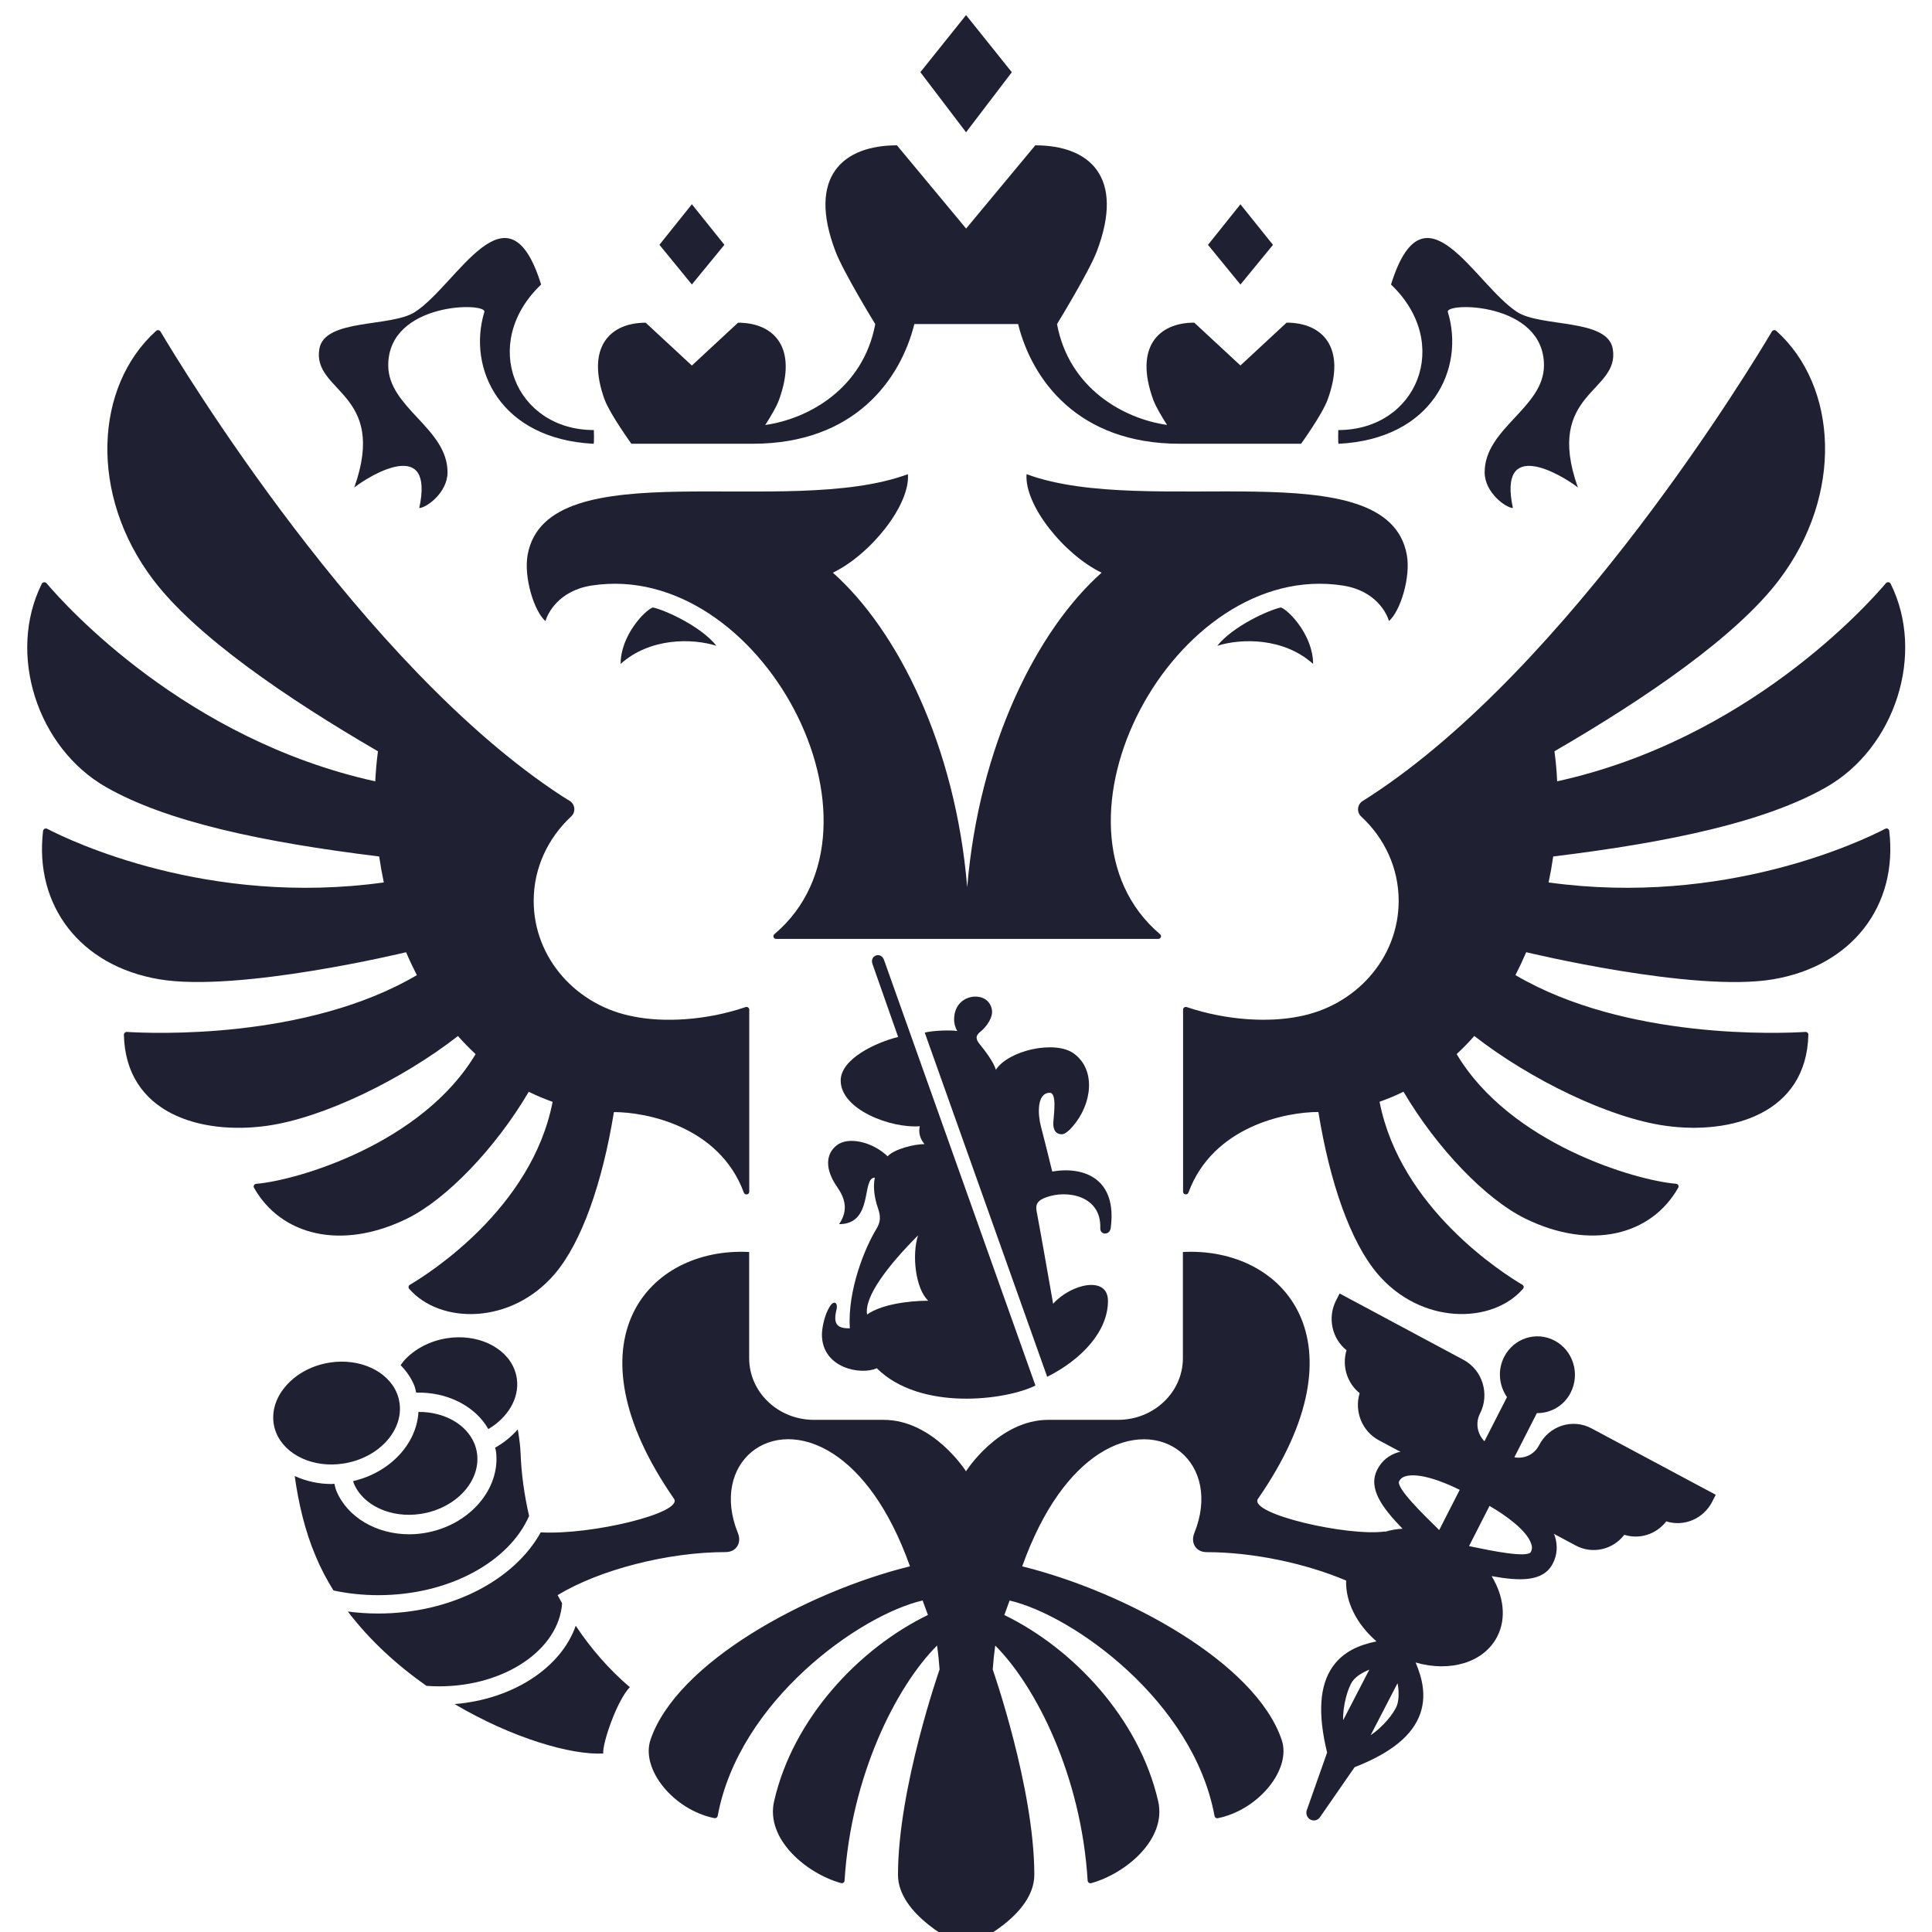 <svg width="64" height="64" viewBox="0 0 64 64" fill="none" xmlns="http://www.w3.org/2000/svg">
<g clip-path="url(#clip0_7793_11553)">
<path d="M13.236 46.485C13.221 46.371 13.191 46.258 13.148 46.152C12.843 45.412 11.911 44.985 10.93 45.136C10.355 45.225 9.843 45.492 9.49 45.889C9.157 46.26 9.006 46.702 9.062 47.133V47.138C9.078 47.252 9.108 47.362 9.151 47.467C9.456 48.208 10.389 48.634 11.367 48.483C12.522 48.309 13.361 47.412 13.236 46.485Z" fill="#1F2032"/>
<path d="M15.803 48.152C15.788 48.038 15.758 47.925 15.714 47.819C15.448 47.172 14.701 46.764 13.862 46.772C13.803 47.833 12.918 48.779 11.699 49.064C11.707 49.087 11.709 49.11 11.718 49.133C12.021 49.873 12.956 50.301 13.936 50.15C15.091 49.974 15.926 49.077 15.803 48.152Z" fill="#1F2032"/>
<path d="M17.122 45.678C17.107 45.564 17.077 45.452 17.033 45.345C16.731 44.606 15.795 44.178 14.816 44.329C14.241 44.418 13.731 44.685 13.376 45.082C13.336 45.129 13.305 45.177 13.27 45.223C13.464 45.419 13.621 45.645 13.725 45.901C13.755 45.975 13.767 46.056 13.787 46.133C14.805 46.104 15.738 46.571 16.177 47.34C16.816 46.96 17.209 46.329 17.122 45.678Z" fill="#1F2032"/>
<path d="M43.498 21.993C42.526 21.12 41.128 21.139 40.324 21.393C40.85 20.731 42.075 20.189 42.436 20.123C42.71 20.23 43.498 21.058 43.498 21.993Z" fill="#1F2032"/>
<path d="M46.602 18.377C45.963 14.873 38.01 17.194 34.006 15.707C33.928 16.729 35.239 18.365 36.492 18.971C34.35 20.874 32.428 24.707 32.04 29.393C31.652 24.707 29.732 20.874 27.59 18.971C28.843 18.365 30.154 16.729 30.076 15.707C26.072 17.196 18.119 14.874 17.479 18.377C17.344 19.118 17.692 20.249 18.068 20.574C18.137 20.34 18.488 19.571 19.596 19.397C25.197 18.53 29.876 27.373 25.652 30.947C25.588 31.001 25.624 31.102 25.711 31.102H38.369C38.456 31.102 38.492 31.001 38.428 30.947C34.205 27.371 38.881 18.53 44.484 19.397C45.594 19.569 45.944 20.338 46.012 20.572C46.388 20.249 46.738 19.118 46.602 18.377Z" fill="#1F2032"/>
<path d="M47.962 10.336C47.862 10.005 51.146 9.997 51.146 12.101C51.146 13.513 49.181 14.181 49.181 15.646C49.181 16.328 49.898 16.829 50.117 16.829C49.611 14.479 51.703 15.708 52.269 16.148C51.146 12.986 53.673 13.006 53.425 11.556C53.252 10.543 51.055 10.849 50.259 10.336C48.849 9.426 47.18 5.887 46.079 9.426C48.13 11.376 46.938 14.246 44.333 14.246C44.333 14.246 44.318 14.667 44.342 14.701C47.448 14.545 48.531 12.208 47.962 10.336Z" fill="#1F2032"/>
<path d="M11.736 16.148C12.302 15.708 14.394 14.477 13.889 16.829C14.109 16.829 14.825 16.33 14.825 15.646C14.825 14.183 12.861 13.513 12.861 12.101C12.861 9.995 16.147 10.005 16.044 10.336C15.477 12.208 16.561 14.545 19.665 14.701C19.687 14.669 19.672 14.246 19.672 14.246C17.069 14.246 15.876 11.376 17.925 9.426C16.825 5.887 15.156 9.426 13.746 10.336C12.95 10.849 10.753 10.543 10.579 11.556C10.334 13.006 12.859 12.986 11.736 16.148Z" fill="#1F2032"/>
<path d="M20.559 21.993C21.532 21.12 22.931 21.139 23.733 21.393C23.209 20.731 21.982 20.189 21.623 20.123C21.347 20.23 20.559 21.058 20.559 21.993Z" fill="#1F2032"/>
<path d="M33.517 2.391L32.002 0.5L30.488 2.391L32.002 4.382L33.519 2.391H33.517Z" fill="#1F2032"/>
<path d="M42.169 8.111L41.091 6.768L40.016 8.111L41.091 9.426L42.169 8.111Z" fill="#1F2032"/>
<path d="M23.997 8.109L22.919 6.766L21.844 8.109L22.919 9.424L23.997 8.109Z" fill="#1F2032"/>
<path d="M20.915 14.7H24.932C28.31 14.7 29.83 12.576 30.289 10.735H33.726C34.185 12.576 35.703 14.7 39.083 14.7H43.1C43.1 14.7 43.803 13.724 43.979 13.24C44.614 11.499 43.803 10.688 42.62 10.688L41.091 12.107L39.561 10.688C38.378 10.688 37.567 11.499 38.202 13.24C38.283 13.463 38.476 13.79 38.66 14.076C37.234 13.875 35.414 12.876 35.015 10.735C35.015 10.735 36.068 9.021 36.333 8.328C37.282 5.835 36.07 4.814 34.295 4.814L32.004 7.571L29.712 4.814C27.939 4.814 26.726 5.835 27.677 8.328C27.939 9.021 28.994 10.737 28.994 10.737C28.593 12.878 26.775 13.877 25.35 14.078C25.535 13.792 25.728 13.464 25.807 13.242C26.44 11.501 25.631 10.69 24.448 10.69L22.919 12.109L21.389 10.69C20.206 10.69 19.397 11.501 20.03 13.242C20.212 13.724 20.915 14.7 20.915 14.7Z" fill="#1F2032"/>
<path d="M62.453 27.454C61.677 27.857 57.127 30.039 51.299 29.232C51.36 28.947 51.411 28.66 51.452 28.372C55.331 27.898 58.485 27.224 60.494 26.078C62.785 24.773 63.785 21.656 62.63 19.337C62.6 19.279 62.517 19.267 62.475 19.317C61.842 20.065 57.859 24.502 51.583 25.882C51.568 25.549 51.537 25.218 51.494 24.887C54.541 23.118 57.519 21.077 58.934 19.211C61.076 16.39 60.88 12.793 58.842 10.96C58.821 10.94 58.793 10.933 58.764 10.937C58.736 10.94 58.711 10.956 58.696 10.981C58.052 12.071 52.016 22.063 45.388 26.376C45.307 26.428 45.225 26.48 45.144 26.531C44.955 26.649 44.934 26.903 45.095 27.052C45.859 27.76 46.333 28.748 46.333 29.843C46.333 31.748 44.898 33.332 43.004 33.677C42.04 33.868 40.651 33.812 39.314 33.361C39.254 33.342 39.191 33.382 39.191 33.444V39.479C39.191 39.576 39.335 39.601 39.369 39.506C40.18 37.303 42.611 36.836 43.673 36.836C44.055 39.19 44.74 41.14 45.626 42.189C47.07 43.895 49.432 43.871 50.454 42.691C50.471 42.671 50.479 42.644 50.473 42.619C50.469 42.594 50.452 42.571 50.43 42.559C49.829 42.205 46.388 40.042 45.7 36.497C45.972 36.401 46.237 36.292 46.492 36.164C47.602 38.046 49.218 39.723 50.52 40.364C52.706 41.438 54.708 40.915 55.594 39.343C55.626 39.287 55.587 39.219 55.522 39.214C54.171 39.103 50.021 37.886 48.254 34.918C48.456 34.728 48.655 34.529 48.838 34.318C50.687 35.758 53.301 37.034 55.173 37.293C57.362 37.599 59.844 36.883 59.904 34.275C59.906 34.223 59.859 34.18 59.806 34.184C59.027 34.232 53.874 34.461 50.201 32.302C50.328 32.054 50.447 31.801 50.558 31.543C50.558 31.543 56.108 32.887 58.736 32.441C61.349 32 62.88 30.004 62.583 27.524C62.579 27.46 62.507 27.423 62.453 27.454Z" fill="#1F2032"/>
<path d="M13.452 31.544C13.561 31.801 13.682 32.053 13.809 32.303C10.138 34.461 4.985 34.233 4.204 34.184C4.149 34.18 4.104 34.225 4.104 34.277C4.164 36.885 6.645 37.599 8.835 37.295C10.707 37.036 13.321 35.76 15.17 34.32C15.355 34.531 15.552 34.728 15.754 34.92C13.987 37.888 9.837 39.105 8.486 39.216C8.42 39.222 8.382 39.291 8.414 39.346C9.302 40.918 11.302 41.44 13.489 40.366C14.79 39.725 16.406 38.049 17.516 36.167C17.771 36.294 18.036 36.403 18.306 36.5C17.618 40.044 14.178 42.207 13.576 42.561C13.554 42.573 13.539 42.596 13.535 42.621C13.531 42.647 13.537 42.674 13.554 42.693C14.577 43.872 16.938 43.895 18.384 42.192C19.272 41.142 19.953 39.193 20.337 36.839C21.401 36.839 23.83 37.307 24.641 39.508C24.677 39.601 24.82 39.578 24.82 39.479V33.445C24.82 33.383 24.758 33.342 24.698 33.361C23.363 33.815 21.972 33.869 21.009 33.677C19.113 33.334 17.679 31.749 17.679 29.844C17.679 28.748 18.155 27.761 18.917 27.05C19.079 26.901 19.058 26.647 18.87 26.529C18.786 26.479 18.705 26.427 18.622 26.375C12 22.065 5.968 12.079 5.317 10.983C5.287 10.933 5.215 10.921 5.17 10.962C3.134 12.797 2.938 16.393 5.079 19.211C6.497 21.076 9.473 23.116 12.52 24.888C12.476 25.219 12.448 25.55 12.431 25.883C6.161 24.502 2.179 20.073 1.541 19.32C1.497 19.27 1.412 19.279 1.384 19.339C0.23 21.658 1.23 24.773 3.52 26.078C5.529 27.223 8.682 27.896 12.561 28.372C12.603 28.661 12.654 28.947 12.714 29.232C6.892 30.039 2.346 27.861 1.563 27.455C1.505 27.424 1.435 27.463 1.427 27.524C1.132 30.006 2.662 31.999 5.274 32.44C7.904 32.885 13.452 31.544 13.452 31.544Z" fill="#1F2032"/>
<path d="M34.637 39.669C35.357 39.397 36.487 39.617 36.448 40.682C36.438 40.924 36.769 40.924 36.794 40.676C37.009 39.081 35.956 38.622 34.856 38.808C34.72 38.26 34.606 37.78 34.48 37.306C34.378 36.922 34.34 36.2 34.775 36.2C35.009 36.2 34.915 36.872 34.894 37.16C34.875 37.414 34.964 37.567 35.164 37.575C35.289 37.581 35.446 37.416 35.54 37.308C36.172 36.578 36.317 35.447 35.578 34.903C34.96 34.446 33.414 34.787 32.988 35.438C32.924 35.192 32.618 34.787 32.47 34.611C32.327 34.438 32.291 34.32 32.487 34.169C32.58 34.096 32.864 33.809 32.864 33.513C32.864 33.337 32.731 33.014 32.31 33.014C31.977 33.014 31.606 33.25 31.606 33.776C31.606 33.893 31.635 34.019 31.709 34.154C31.499 34.119 30.926 34.133 30.633 34.206L34.69 45.609C35.85 45.023 36.703 44.093 36.703 43.094C36.703 42.244 35.48 42.525 34.886 43.189C34.695 42.111 34.525 41.116 34.34 40.125C34.287 39.85 34.423 39.753 34.637 39.669Z" fill="#1F2032"/>
<path d="M29.28 31.788C29.177 31.52 28.809 31.648 28.899 31.925L29.752 34.351C29.023 34.529 27.849 35.073 27.849 35.795C27.849 36.755 29.508 37.383 30.469 37.307C30.421 37.526 30.476 37.721 30.625 37.9C30.278 37.9 29.62 38.066 29.404 38.304C28.896 37.818 28.098 37.642 27.72 37.938C27.34 38.236 27.329 38.74 27.726 39.311C28.002 39.706 28.106 40.095 27.796 40.552C28.953 40.552 28.527 39.011 28.979 39.011C28.92 39.309 28.956 39.656 29.089 40.039C29.176 40.294 29.176 40.474 29.026 40.72C28.654 41.332 28.072 42.736 28.151 44.004C27.771 44.002 27.578 43.907 27.712 43.376C27.762 43.179 27.642 43.038 27.486 43.282C27.312 43.551 27.227 44.008 27.227 44.205C27.227 45.336 28.54 45.562 29.043 45.324C30.495 46.763 33.346 46.379 34.3 45.897L29.28 31.788ZM28.724 43.545C28.62 42.964 29.41 41.926 30.412 40.923C30.198 41.576 30.331 42.701 30.75 43.088C30.022 43.09 29.159 43.231 28.724 43.545Z" fill="#1F2032"/>
<path d="M11.047 52.687C11.518 52.788 12.017 52.842 12.533 52.842C14.875 52.842 16.864 51.736 17.527 50.219C17.37 49.533 17.268 48.829 17.244 48.105C17.244 48.099 17.242 48.095 17.24 48.089C17.244 47.989 17.204 47.654 17.153 47.352C16.943 47.586 16.692 47.795 16.401 47.956C16.408 47.992 16.423 48.025 16.429 48.062C16.599 49.336 15.524 50.558 14.032 50.788C13.871 50.813 13.711 50.825 13.554 50.825C12.474 50.825 11.503 50.263 11.142 49.383C11.111 49.309 11.098 49.23 11.077 49.152C11.047 49.152 11.015 49.16 10.985 49.16C10.546 49.16 10.13 49.063 9.762 48.895C9.892 49.814 10.102 50.709 10.448 51.529C10.616 51.936 10.818 52.321 11.047 52.687Z" fill="#1F2032"/>
<path d="M19.072 53.855C18.588 55.24 17 56.291 15.059 56.45C16.968 57.578 18.921 58.144 19.983 58.087C19.949 57.755 20.441 56.32 20.864 55.89C20.178 55.305 19.578 54.618 19.072 53.855Z" fill="#1F2032"/>
<path d="M52.722 47.317C52.093 46.98 51.316 47.229 50.985 47.874C50.824 48.188 50.488 48.335 50.165 48.275L50.911 46.811C51.365 46.817 51.807 46.573 52.03 46.134C52.348 45.51 52.114 44.74 51.505 44.413C50.896 44.087 50.144 44.327 49.826 44.951C49.601 45.39 49.658 45.901 49.921 46.281L49.174 47.744C48.941 47.506 48.866 47.14 49.027 46.827C49.355 46.182 49.112 45.386 48.482 45.047L44.376 42.848L44.257 43.083C43.972 43.646 44.117 44.337 44.605 44.728C44.448 45.249 44.622 45.814 45.04 46.151C44.856 46.757 45.123 47.411 45.671 47.708L46.395 48.095C46.373 48.101 46.348 48.099 46.327 48.105C46.01 48.199 45.771 48.393 45.624 48.683C45.31 49.297 45.775 49.934 46.461 50.641C46.259 50.652 46.068 50.685 45.885 50.741C45.885 50.741 45.883 50.734 45.881 50.732C44.666 50.906 41.35 50.153 41.671 49.651C45.304 44.416 42.526 41.3 39.185 41.474V44.99C39.185 46.118 38.223 47.034 37.038 47.034H34.731C33.078 47.034 32 48.738 32 48.738C32 48.738 30.922 47.034 29.268 47.034H26.962C25.777 47.034 24.817 46.118 24.817 44.99V41.474C21.476 41.3 18.694 44.416 22.329 49.651C22.631 50.12 19.593 50.855 17.913 50.761C17.038 52.337 14.954 53.45 12.527 53.45C12.185 53.45 11.849 53.427 11.523 53.384C12.255 54.348 13.164 55.169 14.127 55.846C14.264 55.856 14.406 55.862 14.548 55.862C16.731 55.862 18.514 54.64 18.62 53.111C18.571 53.022 18.52 52.933 18.472 52.84C19.866 51.996 22.125 51.415 24.036 51.415C24.401 51.415 24.571 51.099 24.446 50.79C23.508 48.478 25.526 46.803 27.612 48.166C28.523 48.761 29.448 49.932 30.144 51.886C26.718 52.735 22.419 55.074 21.55 57.628C21.215 58.613 22.321 59.959 23.665 60.228C23.69 60.233 23.714 60.228 23.735 60.214C23.756 60.201 23.769 60.179 23.775 60.154C24.476 56.342 28.48 53.5 30.563 53.018C30.667 53.305 30.633 53.212 30.739 53.498C28.471 54.598 26.27 56.915 25.643 59.67C25.355 60.932 26.728 62.069 27.862 62.38C27.919 62.396 27.975 62.355 27.977 62.299C28.193 58.814 29.695 55.856 31.041 54.511C31.079 54.774 31.106 55.037 31.125 55.303C31.125 55.303 29.747 59.234 29.747 62.104C29.747 63.438 31.684 64.371 31.97 64.501C32.327 64.371 34.263 63.438 34.263 62.104C34.263 59.234 32.885 55.303 32.885 55.303C32.904 55.037 32.932 54.772 32.968 54.511C34.312 55.856 35.817 58.814 36.03 62.299C36.034 62.355 36.091 62.398 36.146 62.382C37.282 62.071 38.654 60.934 38.367 59.672C37.737 56.917 35.539 54.6 33.27 53.5C33.374 53.214 33.34 53.306 33.444 53.02C35.529 53.502 39.531 56.344 40.233 60.156C40.238 60.181 40.251 60.203 40.272 60.216C40.293 60.23 40.318 60.233 40.342 60.23C41.684 59.959 42.794 58.615 42.456 57.63C41.588 55.076 37.287 52.737 33.862 51.887C34.56 49.934 35.484 48.763 36.395 48.168C38.482 46.805 40.499 48.48 39.561 50.792C39.437 51.101 39.607 51.417 39.972 51.417C41.492 51.417 43.238 51.783 44.592 52.358C44.569 53.053 44.934 53.792 45.578 54.354C45.582 54.36 45.586 54.367 45.59 54.373L45.592 54.375C45.023 54.489 44.499 54.714 44.151 55.204C43.709 55.827 43.648 56.764 43.962 58.056L43.285 59.976C43.252 60.092 43.302 60.218 43.408 60.276C43.514 60.332 43.645 60.305 43.718 60.208L44.873 58.541C46.085 58.067 46.803 57.484 47.051 56.756C47.246 56.185 47.127 55.616 46.894 55.072C48.028 55.401 49.155 55.08 49.599 54.211C49.911 53.601 49.809 52.863 49.412 52.211C50.357 52.381 51.125 52.404 51.439 51.794C51.586 51.506 51.607 51.196 51.503 50.873C51.495 50.852 51.48 50.83 51.473 50.809L52.199 51.198C52.749 51.491 53.424 51.341 53.807 50.842C54.316 51.003 54.868 50.825 55.197 50.397C55.788 50.584 56.427 50.312 56.717 49.75L56.836 49.516L52.722 47.317ZM44.493 56.985C44.478 56.532 44.637 55.93 44.805 55.692C44.926 55.521 45.153 55.395 45.361 55.308L44.493 56.985ZM46.28 56.481C46.185 56.76 45.779 57.235 45.405 57.48L46.295 55.759C46.342 55.978 46.348 56.286 46.28 56.481ZM47.675 50.685C47.637 50.648 47.599 50.61 47.562 50.573C47.166 50.186 46.238 49.28 46.348 49.069C46.391 48.983 46.454 48.935 46.556 48.904C46.996 48.772 47.802 49.076 48.355 49.353L47.675 50.685ZM50.713 51.409C50.605 51.62 49.348 51.359 48.813 51.247C48.764 51.237 48.713 51.225 48.664 51.216L49.342 49.886C49.877 50.194 50.579 50.697 50.724 51.142C50.76 51.243 50.756 51.324 50.713 51.409Z" fill="#1F2032"/>
</g>
<defs>
<clipPath id="clip0_7793_11553">
<rect width="64" height="64" fill="white"/>
</clipPath>
</defs>
</svg>
